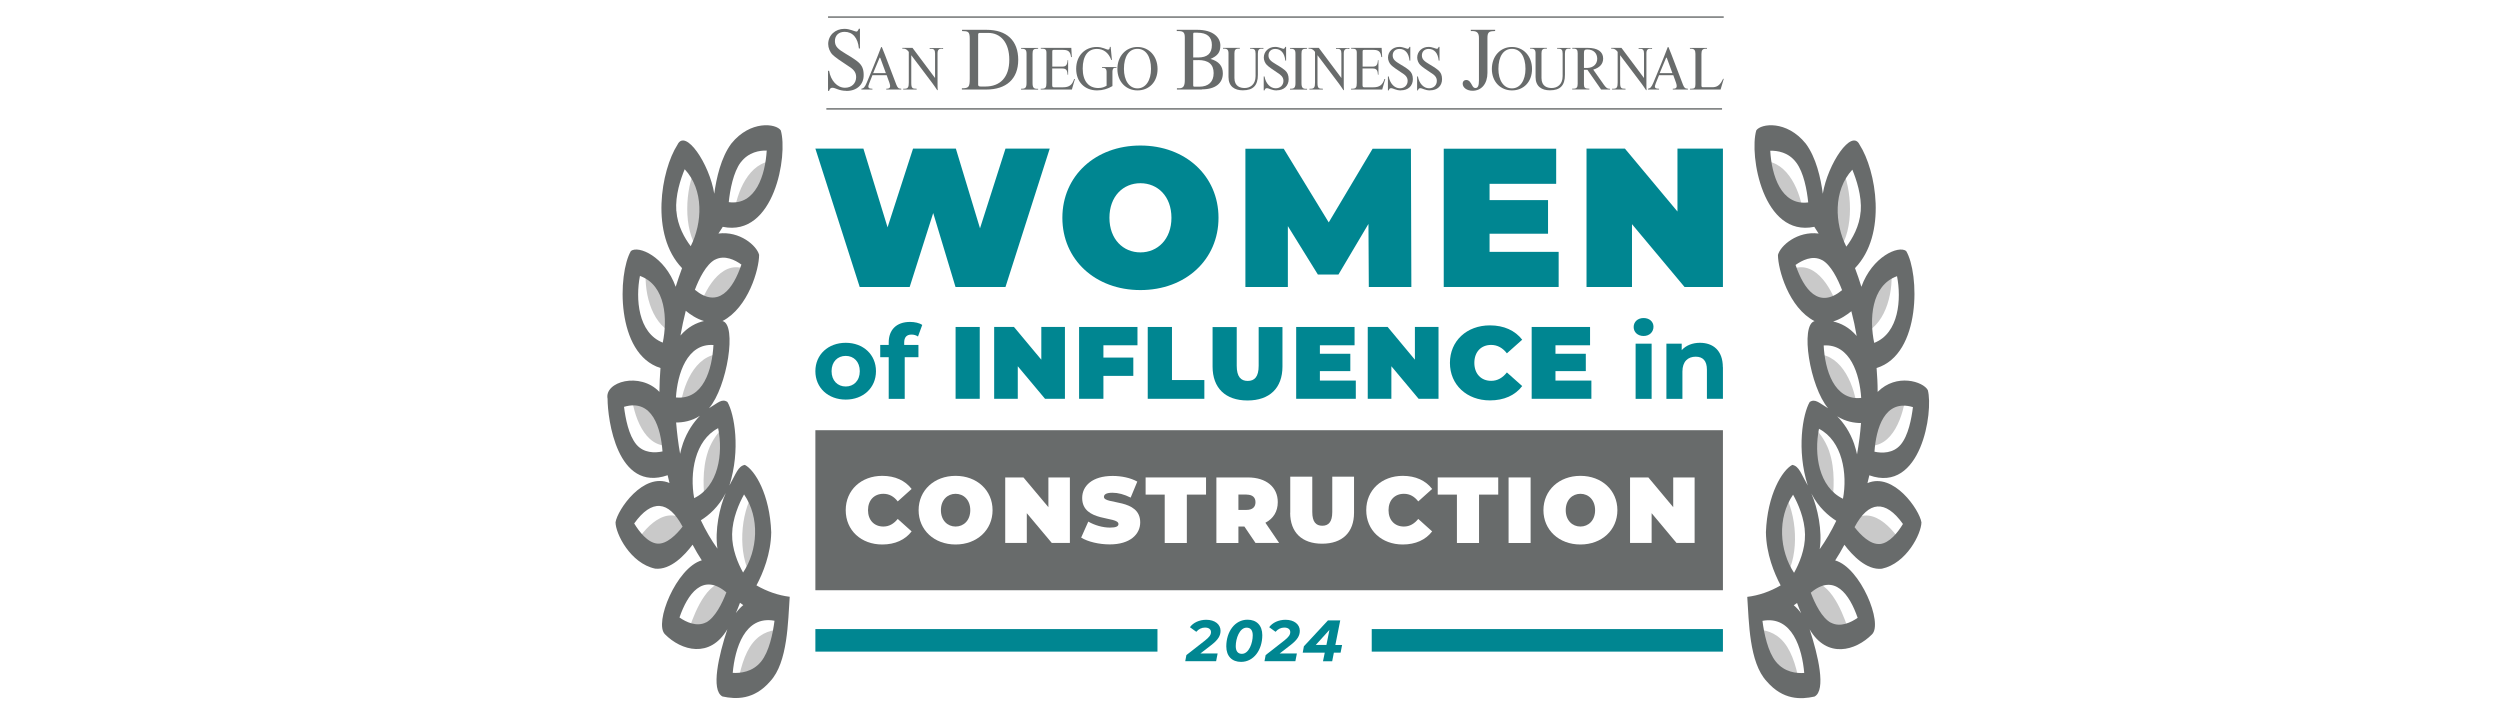 <?xml version="1.0" encoding="UTF-8"?>
<svg xmlns="http://www.w3.org/2000/svg" id="Layer_1" viewBox="0 0 282.6 79.88">
  <defs>
    <style>.cls-1{fill:#c9c9c9;}.cls-1,.cls-2,.cls-3,.cls-4{stroke-width:0px;}.cls-2{fill:#fff;}.cls-3{fill:#686b6b;}.cls-4{fill:#008691;}</style>
  </defs>
  <rect class="cls-2" width="282.6" height="79.88"></rect>
  <rect class="cls-3" x="92.17" y="48.63" width="102.59" height="18.09"></rect>
  <rect class="cls-4" x="92.17" y="71.11" width="38.67" height="2.55"></rect>
  <rect class="cls-4" x="155.06" y="71.11" width="39.7" height="2.55"></rect>
  <polygon class="cls-4" points="118.66 16.8 113.66 32.44 108.01 32.44 105.49 24.08 102.83 32.44 97.18 32.44 92.17 16.8 97.6 16.8 100.33 25.7 103.21 16.8 108.05 16.8 110.78 25.81 113.66 16.8 118.66 16.8"></polygon>
  <path class="cls-4" d="m120.09,24.62c0-4.73,3.73-8.17,8.82-8.17s8.83,3.43,8.83,8.17-3.73,8.17-8.83,8.17-8.82-3.44-8.82-8.17m12.33,0c0-2.44-1.56-3.91-3.51-3.91s-3.5,1.48-3.5,3.91,1.56,3.91,3.5,3.91,3.51-1.48,3.51-3.91"></path>
  <polygon class="cls-4" points="154.73 32.44 154.69 25.31 151.3 31.03 148.97 31.03 145.58 25.56 145.58 32.44 140.78 32.44 140.78 16.81 145.11 16.81 150.2 25.14 155.16 16.81 159.49 16.81 159.54 32.44 154.73 32.44"></polygon>
  <polygon class="cls-4" points="176.19 28.47 176.19 32.44 163.2 32.44 163.2 16.81 175.91 16.81 175.91 20.78 168.38 20.78 168.38 22.62 174.99 22.62 174.99 26.42 168.38 26.42 168.38 28.47 176.19 28.47"></polygon>
  <polygon class="cls-4" points="194.76 16.8 194.76 32.44 190.42 32.44 184.48 25.34 184.48 32.44 179.34 32.44 179.34 16.8 183.68 16.8 189.62 23.91 189.62 16.8 194.76 16.8"></polygon>
  <path class="cls-4" d="m92.17,41.96c0-1.88,1.45-3.21,3.43-3.21s3.42,1.33,3.42,3.21-1.44,3.21-3.42,3.21-3.43-1.33-3.43-3.21m5.02,0c0-1.07-.68-1.73-1.59-1.73s-1.6.65-1.6,1.73.7,1.73,1.6,1.73,1.59-.65,1.59-1.73"></path>
  <path class="cls-4" d="m102.22,38.99h1.6v1.39h-1.55v4.71h-1.81v-4.71h-.96v-1.39h.96v-.28c0-1.4.85-2.32,2.41-2.32.51,0,1.05.11,1.38.34l-.48,1.31c-.2-.14-.45-.22-.73-.22-.54,0-.83.29-.83.9v.27h0Z"></path>
  <rect class="cls-4" x="108.02" y="36.96" width="2.73" height="8.12"></rect>
  <polygon class="cls-4" points="120.38 36.96 120.38 45.08 118.13 45.08 115.05 41.4 115.05 45.08 112.38 45.08 112.38 36.96 114.62 36.96 117.71 40.66 117.71 36.96 120.38 36.96"></polygon>
  <polygon class="cls-4" points="124.73 39.03 124.73 40.42 128.11 40.42 128.11 42.49 124.73 42.49 124.73 45.08 121.98 45.08 121.98 36.96 128.58 36.96 128.58 39.03 124.73 39.03"></polygon>
  <polygon class="cls-4" points="129.74 36.96 132.48 36.96 132.48 42.96 136.14 42.96 136.14 45.08 129.74 45.08 129.74 36.96"></polygon>
  <path class="cls-4" d="m137.07,41.43v-4.46h2.73v4.38c0,1.24.47,1.71,1.24,1.71s1.24-.46,1.24-1.71v-4.38h2.69v4.46c0,2.44-1.46,3.84-3.95,3.84s-3.95-1.4-3.95-3.84"></path>
  <polygon class="cls-4" points="153.26 43.02 153.26 45.08 146.52 45.08 146.52 36.96 153.12 36.96 153.12 39.03 149.2 39.03 149.2 39.99 152.64 39.99 152.64 41.95 149.2 41.95 149.2 43.02 153.26 43.02"></polygon>
  <polygon class="cls-4" points="162.61 36.96 162.61 45.08 160.36 45.08 157.28 41.4 157.28 45.08 154.61 45.08 154.61 36.96 156.86 36.96 159.94 40.66 159.94 36.96 162.61 36.96"></polygon>
  <path class="cls-4" d="m163.9,41.02c0-2.49,1.91-4.24,4.52-4.24,1.59,0,2.84.58,3.65,1.62l-1.73,1.54c-.47-.6-1.05-.95-1.78-.95-1.14,0-1.9.79-1.9,2.03s.77,2.03,1.9,2.03c.73,0,1.3-.35,1.78-.95l1.73,1.54c-.8,1.05-2.05,1.62-3.65,1.62-2.61,0-4.52-1.76-4.52-4.24"></path>
  <polygon class="cls-4" points="179.89 43.02 179.89 45.08 173.14 45.08 173.14 36.96 179.74 36.96 179.74 39.03 175.83 39.03 175.83 39.99 179.26 39.99 179.26 41.95 175.83 41.95 175.83 43.02 179.89 43.02"></polygon>
  <path class="cls-4" d="m184.67,36.96c0-.57.45-1.01,1.12-1.01s1.12.42,1.12.98c0,.6-.45,1.05-1.12,1.05s-1.12-.44-1.12-1.01m.22,1.88h1.81v6.24h-1.81v-6.24Z"></path>
  <path class="cls-4" d="m194.76,41.51v3.57h-1.81v-3.29c0-1.01-.46-1.47-1.27-1.47-.87,0-1.5.54-1.5,1.68v3.09h-1.81v-6.24h1.73v.73c.49-.54,1.22-.83,2.06-.83,1.47,0,2.59.85,2.59,2.76"></path>
  <path class="cls-4" d="m135.7,73.87h1.94l-.17.87h-3.49l.13-.69,2.1-1.64c.52-.41.68-.66.68-.96s-.23-.51-.68-.51c-.37,0-.72.17-.98.48l-.72-.52c.36-.51,1.06-.84,1.85-.84.97,0,1.61.52,1.61,1.24,0,.55-.25,1.01-1.06,1.63l-1.23.95h0Z"></path>
  <path class="cls-4" d="m138.62,73.07c0-1.67.97-3.02,2.4-3.02,1.02,0,1.67.64,1.67,1.75,0,1.67-.97,3.02-2.4,3.02-1.02,0-1.67-.64-1.67-1.75m2.99-1.25c0-.59-.26-.87-.69-.87-.81,0-1.23,1.24-1.23,2.09,0,.59.26.87.69.87.81,0,1.23-1.24,1.23-2.09"></path>
  <path class="cls-4" d="m144.66,73.87h1.94l-.17.87h-3.49l.13-.69,2.1-1.64c.52-.41.68-.66.68-.96s-.23-.51-.68-.51c-.37,0-.72.17-.98.48l-.72-.52c.36-.51,1.06-.84,1.85-.84.97,0,1.61.52,1.61,1.24,0,.55-.25,1.01-1.06,1.63l-1.23.95h0Z"></path>
  <path class="cls-4" d="m150.95,72.9l.55-2.77h-1.39l-2.72,2.93-.13.72h2.49l-.2.97h1.04l.19-.97h.76l.17-.87h-.76,0Zm-2.21,0l1.54-1.7-.34,1.7h-1.21Z"></path>
  <path class="cls-2" d="m95.6,57.67c0-2.27,1.75-3.88,4.13-3.88,1.45,0,2.59.53,3.32,1.48l-1.57,1.41c-.43-.55-.95-.86-1.62-.86-1.04,0-1.74.72-1.74,1.85s.7,1.85,1.74,1.85c.66,0,1.18-.32,1.62-.86l1.57,1.41c-.73.95-1.87,1.48-3.32,1.48-2.38,0-4.13-1.59-4.13-3.88"></path>
  <path class="cls-2" d="m103.84,57.67c0-2.25,1.77-3.88,4.18-3.88s4.18,1.63,4.18,3.88-1.77,3.88-4.18,3.88-4.18-1.63-4.18-3.88m5.84,0c0-1.15-.74-1.85-1.66-1.85s-1.66.7-1.66,1.85.74,1.85,1.66,1.85,1.66-.7,1.66-1.85"></path>
  <polygon class="cls-2" points="120.94 53.97 120.94 61.37 118.89 61.37 116.07 58.01 116.07 61.37 113.63 61.37 113.63 53.97 115.69 53.97 118.51 57.33 118.51 53.97 120.94 53.97"></polygon>
  <path class="cls-2" d="m122.21,60.78l.81-1.82c.7.41,1.63.68,2.45.68.71,0,.96-.15.96-.4,0-.93-4.1-.18-4.1-2.95,0-1.37,1.15-2.49,3.44-2.49,1,0,2.02.21,2.79.64l-.75,1.81c-.73-.37-1.42-.55-2.06-.55-.73,0-.96.21-.96.47,0,.89,4.1.14,4.1,2.88,0,1.35-1.15,2.49-3.44,2.49-1.24,0-2.49-.31-3.22-.76"></path>
  <polygon class="cls-2" points="131.66 55.91 129.5 55.91 129.5 53.97 136.33 53.97 136.33 55.91 134.16 55.91 134.16 61.38 131.66 61.38 131.66 55.91"></polygon>
  <path class="cls-2" d="m140.67,59.52h-.68v1.86h-2.49v-7.41h3.56c2.06,0,3.38,1.08,3.38,2.79,0,1.07-.51,1.87-1.4,2.33l1.55,2.28h-2.67l-1.26-1.86h0Zm.23-3.62h-.91v1.74h.91c.69,0,1.02-.33,1.02-.87s-.33-.86-1.02-.86"></path>
  <path class="cls-2" d="m145.85,57.96v-4.08h2.49v4c0,1.13.43,1.55,1.13,1.55s1.13-.42,1.13-1.55v-4h2.46v4.08c0,2.23-1.33,3.5-3.61,3.5s-3.61-1.28-3.61-3.5"></path>
  <path class="cls-2" d="m154.44,57.67c0-2.27,1.75-3.88,4.13-3.88,1.45,0,2.59.53,3.32,1.48l-1.57,1.41c-.43-.55-.95-.86-1.62-.86-1.04,0-1.74.72-1.74,1.85s.7,1.85,1.74,1.85c.66,0,1.18-.32,1.62-.86l1.57,1.41c-.73.95-1.87,1.48-3.32,1.48-2.38,0-4.13-1.59-4.13-3.88"></path>
  <polygon class="cls-2" points="164.69 55.91 162.52 55.91 162.52 53.97 169.36 53.97 169.36 55.91 167.19 55.91 167.19 61.38 164.69 61.38 164.69 55.91"></polygon>
  <rect class="cls-2" x="170.53" y="53.97" width="2.49" height="7.41"></rect>
  <path class="cls-2" d="m174.47,57.67c0-2.25,1.77-3.88,4.18-3.88s4.18,1.63,4.18,3.88-1.77,3.88-4.18,3.88-4.18-1.63-4.18-3.88m5.84,0c0-1.15-.74-1.85-1.66-1.85s-1.66.7-1.66,1.85.74,1.85,1.66,1.85,1.66-.7,1.66-1.85"></path>
  <polygon class="cls-2" points="191.56 53.97 191.56 61.37 189.51 61.37 186.7 58.01 186.7 61.37 184.26 61.37 184.26 53.97 186.33 53.97 189.14 57.33 189.14 53.97 191.56 53.97"></polygon>
  <path class="cls-3" d="m95.67,10.27c-.84,0-1.23-.35-1.57-.35-.19,0-.3.09-.38.35h-.12v-2.27h.12c.19,1.13.93,1.92,1.8,1.92.74,0,1.26-.49,1.26-1.21,0-.66-.45-.97-.97-1.3-.69-.44-1.45-.97-1.7-1.23-.3-.3-.49-.78-.49-1.2,0-.99.79-1.72,1.83-1.72.63,0,1.16.31,1.38.31.13,0,.26-.32.26-.32h.12v2.23h-.12c-.11-1.21-.71-1.88-1.62-1.88-.66,0-1.09.41-1.09,1.04s.37.93,1.24,1.45c0,0,1.03.59,1.44.97.39.35.57.76.57,1.4.02,1.11-.78,1.82-1.94,1.82"></path>
  <path class="cls-3" d="m100.18,10.12v-.09c.39,0,.55-.11.36-.67-.09-.26-.31-.86-.31-.86h-1.61s-.33.81-.36.91c-.19.46-.14.62.36.62v.09h-1.25v-.09c.24-.04.38-.14.61-.69.19-.45,1.16-2.77,1.61-3.98.01-.04.03-.05.05-.05s.04.02.06.05c.23.51,1.52,3.97,1.63,4.23.14.32.21.43.55.44v.09h-1.71v-.02h0v.02Zm-.68-3.57s-.03-.05-.04-.05-.04.03-.04.05c-.28.69-.72,1.72-.72,1.72h1.44s-.37-1.01-.63-1.72"></path>
  <path class="cls-3" d="m106.45,5.5c-.31,0-.47.14-.47.52v3.44c0,.18,0,.54.02.73h-.06c-.17-.27-.4-.59-.54-.78l-2.39-3.17v3.1c0,.63.11.69.61.69v.09h-1.52v-.09h.14c.39,0,.49-.16.49-.7v-3.46s-.23-.37-.58-.37h-.15v-.09h1.15l2.55,3.41v-2.78c0-.37-.12-.52-.41-.52h-.2v-.09h1.52v.09h-.16.01v-.02Z"></path>
  <path class="cls-3" d="m111.51,10.12h-2.78v-.14c.77,0,.89-.14.89-1.07v-4.53c0-.82-.19-.86-.87-.87v-.14h2.77c2.29,0,3.58,1.22,3.58,3.4s-1.38,3.35-3.6,3.35m-.63-.34h.51c1.68,0,2.72-1.04,2.71-3.04,0-1.94-.99-3.02-2.38-3.02h-.97c-.11,0-.17.06-.17.19v5.67c0,.14.09.2.29.2"></path>
  <path class="cls-3" d="m115.42,10.12v-.09h.08c.39,0,.54-.11.54-.65v-3.3c0-.44-.13-.57-.55-.57h-.07v-.09h1.93v.09h-.09c-.44,0-.54.12-.54.57v3.3c0,.54.14.66.54.66h.09v.09h-1.93Z"></path>
  <path class="cls-3" d="m121.17,10.12h-3.53v-.09h.11c.43,0,.54-.12.54-.65v-3.41c0-.37-.14-.47-.52-.47h-.12v-.09h3.45l.06,1.04h-.09c-.07-.59-.3-.81-.88-.81h-1.08c-.12,0-.16.04-.16.19v1.7h1.13c.42,0,.57-.19.6-.73h.06v1.65h-.06c-.03-.38-.06-.71-.59-.71h-1.15v1.88c0,.19.05.25.21.25h.99c.73,0,1.07-.27,1.28-.94h.09l-.34,1.17h0v.02Z"></path>
  <path class="cls-3" d="m126.08,7.66c-.22,0-.33.14-.33.43v1.64c-.5.31-1.12.49-1.73.49-1.42,0-2.37-.97-2.37-2.44s.98-2.47,2.33-2.47c.66,0,1.09.3,1.27.3.14,0,.18-.07.21-.31h.09l.14,1.48h-.07c-.32-.87-.93-1.25-1.62-1.25-1.03,0-1.61.81-1.61,2.22s.66,2.2,1.76,2.2c.44,0,.7-.12.94-.26v-1.58c0-.29-.14-.44-.39-.44h-.13v-.09h1.64v.09h-.13Z"></path>
  <path class="cls-3" d="m128.58,10.22c-1.26,0-2.27-.95-2.27-2.42s.98-2.49,2.27-2.49,2.27,1.02,2.27,2.49-.96,2.42-2.27,2.42m0-4.7c-.96,0-1.53.86-1.53,2.27,0,1.29.59,2.2,1.53,2.2s1.53-.91,1.53-2.2c0-1.41-.59-2.27-1.53-2.27"></path>
  <path class="cls-3" d="m135.86,10.12h-2.82v-.14h.23c.49,0,.66-.24.66-.94v-4.8c0-.57-.16-.73-.75-.73h-.16v-.14h2.33c1.79,0,2.6.87,2.6,1.77,0,.79-.32,1.17-1.11,1.52.94.27,1.39.81,1.39,1.63,0,1.12-.84,1.81-2.37,1.81m-.49-6.41h-.37c-.09,0-.12.06-.12.16v2.65h.53c1.08,0,1.58-.45,1.58-1.42,0-.91-.55-1.38-1.62-1.38m.08,3.1h-.57v2.86c0,.11.05.14.17.14h.52c1.04,0,1.62-.55,1.62-1.54s-.59-1.47-1.74-1.47"></path>
  <path class="cls-3" d="m142.61,5.5c-.31,0-.42.16-.42.56v2.4c0,1.2-.53,1.75-1.7,1.75-.92,0-1.62-.43-1.62-1.5v-2.67c0-.4-.14-.54-.5-.54h-.12v-.09h1.9v.09h-.15c-.34,0-.46.15-.46.52v2.8c0,.96.68,1.13,1.15,1.13.59,0,1.24-.35,1.24-1.35v-2.54c0-.41-.12-.55-.45-.55h-.17v-.09h1.51v.09h-.21Z"></path>
  <path class="cls-3" d="m144.32,10.22c-.58,0-.86-.25-1.11-.25-.14,0-.21.06-.27.25h-.09v-1.58h.09c.13.79.65,1.34,1.26,1.34.51,0,.88-.34.88-.84,0-.45-.32-.69-.68-.92-.47-.31-1.02-.69-1.19-.87-.21-.21-.35-.54-.35-.84,0-.69.55-1.21,1.28-1.21.44,0,.81.22.97.22.09,0,.18-.22.18-.22h.09v1.55h-.09c-.08-.84-.49-1.32-1.14-1.32-.45,0-.76.29-.76.73s.26.66.87,1.02c0,0,.73.42,1.01.68.27.25.39.52.4.98,0,.78-.54,1.27-1.35,1.27"></path>
  <path class="cls-3" d="m145.82,10.12v-.09h.08c.39,0,.54-.11.54-.65v-3.3c0-.44-.13-.57-.55-.57h-.07v-.09h1.93v.09h-.09c-.44,0-.54.12-.54.57v3.3c0,.54.14.66.54.66h.09v.09h-1.93,0Z"></path>
  <path class="cls-3" d="m152.37,5.5c-.31,0-.47.14-.47.52v3.44c0,.18,0,.54.02.73h-.06c-.17-.27-.4-.59-.54-.78l-2.39-3.17v3.1c0,.63.11.69.61.69v.09h-1.52v-.09h.14c.39,0,.49-.16.49-.7v-3.46s-.23-.37-.58-.37h-.15v-.09h1.16l2.55,3.41v-2.78c0-.37-.12-.52-.41-.52h-.2v-.09h1.52v.09h-.17,0v-.02Z"></path>
  <path class="cls-3" d="m156.25,10.12h-3.53v-.09h.11c.43,0,.54-.12.54-.65v-3.41c0-.37-.14-.47-.52-.47h-.12v-.09h3.45l.06,1.04h-.09c-.07-.59-.3-.81-.88-.81h-1.08c-.12,0-.16.04-.16.19v1.7h1.13c.42,0,.57-.19.6-.73h.06v1.65h-.06c-.03-.38-.06-.71-.59-.71h-1.15v1.88c0,.19.05.25.21.25h.99c.73,0,1.07-.27,1.28-.94h.09l-.34,1.17h0v.02Z"></path>
  <path class="cls-3" d="m158.36,10.22c-.58,0-.86-.25-1.11-.25-.14,0-.21.06-.27.25h-.09v-1.58h.09c.13.79.65,1.34,1.26,1.34.51,0,.88-.34.88-.84,0-.45-.31-.69-.68-.92-.48-.31-1.02-.69-1.19-.87-.21-.21-.35-.54-.35-.84,0-.69.55-1.21,1.28-1.21.44,0,.81.22.97.22.09,0,.18-.22.18-.22h.09v1.55h-.09c-.08-.84-.49-1.32-1.14-1.32-.46,0-.76.29-.76.73s.26.66.87,1.02c0,0,.73.42,1.01.68.27.25.39.52.4.98,0,.78-.54,1.27-1.35,1.27"></path>
  <path class="cls-3" d="m161.66,10.22c-.58,0-.86-.25-1.11-.25-.14,0-.21.06-.27.25h-.09v-1.58h.09c.13.79.65,1.34,1.26,1.34.51,0,.88-.34.88-.84,0-.45-.31-.69-.68-.92-.48-.31-1.02-.69-1.19-.87-.21-.21-.35-.54-.35-.84,0-.69.55-1.21,1.28-1.21.44,0,.81.22.97.22.09,0,.18-.22.18-.22h.09v1.55h-.09c-.08-.84-.49-1.32-1.14-1.32-.46,0-.76.29-.76.73s.26.66.87,1.02c0,0,.73.42,1.01.68.27.25.39.52.4.98,0,.78-.54,1.27-1.35,1.27"></path>
  <path class="cls-3" d="m168.87,3.52c-.59,0-.73.18-.73.79v3.93c0,1.22-.67,2.02-1.68,2.02-.63,0-1.12-.35-1.12-.81,0-.26.17-.41.4-.41.37,0,.51.34.66.59.09.16.17.32.38.32.28,0,.4-.25.4-.86v-4.79c0-.55-.19-.79-.75-.79h-.17v-.14h2.75v.14h-.15,0Z"></path>
  <path class="cls-3" d="m170.91,10.22c-1.26,0-2.27-.95-2.27-2.42s.98-2.49,2.27-2.49,2.27,1.02,2.27,2.49-.96,2.42-2.27,2.42m0-4.7c-.96,0-1.53.86-1.53,2.27,0,1.29.59,2.2,1.53,2.2s1.53-.91,1.53-2.2c0-1.41-.59-2.27-1.53-2.27"></path>
  <path class="cls-3" d="m177.32,5.5c-.31,0-.42.16-.42.56v2.4c0,1.2-.53,1.75-1.7,1.75-.92,0-1.62-.43-1.62-1.5v-2.67c0-.4-.14-.54-.5-.54h-.12v-.09h1.9v.09h-.15c-.34,0-.46.15-.46.52v2.8c0,.96.68,1.13,1.15,1.13.59,0,1.24-.35,1.24-1.35v-2.54c0-.41-.12-.55-.45-.55h-.17v-.09h1.51v.09h-.21Z"></path>
  <path class="cls-3" d="m180.99,10.12l-1.55-2.23h-.39v1.67c0,.34.13.46.49.46h.12v.09h-1.94v-.09h.17c.33,0,.45-.15.45-.55v-3.45c0-.38-.11-.52-.45-.52h-.16v-.09h1.72c1.15,0,1.77.43,1.77,1.21,0,.6-.38,1.03-1.12,1.25l1.21,1.72c.24.33.38.44.6.44h.09v.09h-1.04.03Zm-1.55-4.53c-.3,0-.39.07-.39.41v1.68h.39c.67-.02,1.11-.44,1.11-1.04,0-.63-.43-1.05-1.12-1.05"></path>
  <path class="cls-3" d="m186.58,5.5c-.31,0-.47.14-.47.52v3.44c0,.18,0,.54.02.73h-.06c-.17-.27-.4-.59-.54-.78l-2.39-3.17v3.1c0,.63.11.69.61.69v.09h-1.52v-.09h.14c.39,0,.49-.16.49-.7v-3.46s-.23-.37-.58-.37h-.15v-.09h1.16l2.55,3.41v-2.78c0-.37-.12-.52-.41-.52h-.2v-.09h1.52v.09h-.17,0v-.02Z"></path>
  <path class="cls-3" d="m189.09,10.12v-.09c.4,0,.55-.11.37-.67-.09-.26-.31-.86-.31-.86h-1.61s-.33.81-.37.91c-.19.46-.14.62.37.62v.09h-1.25v-.09c.24-.04.38-.14.61-.69.19-.45,1.16-2.77,1.61-3.98,0-.04.03-.05.05-.05s.04.02.06.05c.23.51,1.52,3.97,1.63,4.23.14.32.21.43.55.44v.09h-1.71v-.02h0v.02Zm-.68-3.57s-.03-.05-.04-.05-.04.03-.04.05c-.28.69-.72,1.72-.72,1.72h1.44s-.37-1.01-.63-1.72"></path>
  <path class="cls-3" d="m194.49,10.12h-3.45v-.09h.15c.37,0,.46-.11.46-.52v-3.45c0-.39-.14-.55-.49-.55h-.13v-.09h1.93v.09h-.14c-.36,0-.49.16-.49.59v3.58c0,.14.06.18.18.18h1.02c.5,0,.88-.14,1.25-.96l.07.02-.36,1.21h0,0Z"></path>
  <rect class="cls-3" x="93.6" y="1.85" width="101.25" height=".16"></rect>
  <rect class="cls-3" x="93.41" y="12.23" width="101.25" height=".16"></rect>
  <path class="cls-1" d="m75.63,33.11c-.55-1.67-1.68-2.58-2.57-3.05-.37,2.68.48,6.42,2.91,7.55.13-1.4.12-3.08-.34-4.49"></path>
  <path class="cls-1" d="m75.73,50.36c-.2-2.45-1.33-6.29-4.37-5.89.22,2.36,1.45,6.23,4.37,5.89"></path>
  <path class="cls-1" d="m71.88,61.36c2.45,3.29,5.24.37,6.39-1.55-2.33-3.38-5.18-.47-6.39,1.55"></path>
  <path class="cls-1" d="m82.97,24.28c2.85,0,4.23-3.5,4.48-6.08-2.78.07-4.21,3.55-4.48,6.08"></path>
  <path class="cls-1" d="m84.58,30.59c-2.75-1.52-4.76,1.83-5.48,4.06,2.79,1.65,4.76-1.76,5.48-4.06"></path>
  <path class="cls-1" d="m76.86,46.35c2.96.04,4.38-3.68,4.57-6.34-2.91.07-4.33,3.7-4.57,6.34"></path>
  <path class="cls-1" d="m80.04,51.02c-.71,2.04-.53,4.5-.32,5.97,2.54-1.72,2.87-6.45,2.32-8.94-.74.65-1.52,1.6-2.01,2.97"></path>
  <path class="cls-1" d="m86.31,60.2c.03-1.82-.55-3.43-1.12-4.56-1.5,2.46-1.82,6.93-.27,9.53.63-1.2,1.36-3,1.4-4.98"></path>
  <path class="cls-1" d="m78.63,18.95c-1.16,2.39-1.46,6.95.31,9.32,1.21-2.45,1.55-6.91-.31-9.32"></path>
  <path class="cls-1" d="m81.04,66.04c-2.09,1.09-3.26,5.49-3.27,5.52,3,2.41,5.59-4.85,5.52-5.2h0c-.39-.66-1.45-.79-2.26-.33"></path>
  <path class="cls-1" d="m85.12,72.64c-1.01,1.24-1.51,3.27-1.75,4.85,3.1.08,4.65-3.57,4.97-6.32-.97,0-2.24.26-3.22,1.47"></path>
  <path class="cls-3" d="m85.51,66.17c.74-1.39,1.63-3.55,1.67-6-.16-4.3-1.85-7.03-2.98-7.62-.78.14-1,1.01-1.75,2.33,1.28-4.05.57-8.08-.22-9.44-.62-.42-1.06.09-2.09.71,2.07-2.4,3.19-9.48,1.53-9.86,2.91-1.51,4.14-5.85,4.14-7.48-.26-1.04-2.19-2.72-4.6-2.41.16-.26.34-.49.49-.76,5.83,1.21,7.38-8.1,6.56-10.9-.52-.79-3.45-1.17-5.59,1.49-1.17,1.57-1.69,3.91-1.93,5.67-.55-3.4-3.27-7.42-4.16-5.54-1.85,2.88-3.13,10.16.52,13.95-.26.69-.49,1.39-.72,2.11-1.23-3.43-4.2-4.7-5.06-4.05-1.49,2.53-1.75,11.64,3.34,13.23-.07.9-.11,1.8-.12,2.7-2.2-2.3-6.25-1.16-5.86.78,0,2.25,1.06,10.63,6.79,8.64.06.29.13.59.21.88-2.95-1.26-5.88,3.02-6.1,4.44,0,1.27,1.67,4.64,4.48,5.24,1.75.18,3.35-1.53,4.23-2.71.32.62.68,1.21,1.04,1.77-2.86.82-5.44,7.12-4.16,8.36,1.84,1.86,5.09,2.77,7.05-.57-.96,2.9-1.9,6.9-.55,7.6,1.52.33,3.57.4,5.39-1.71,2.01-2.14,2.01-6.82,2.21-9.56-1.3-.16-2.57-.6-3.78-1.3m-1.76-47.8c.89-1.18,2.15-1.36,2.94-1.34-.16,2.73-1.23,6.24-4.29,5.83.14-1.4.52-3.39,1.35-4.5m-8.81,20.38c-2.82-1.11-3.08-5-2.58-7.54,2.97,1.07,3.11,4.96,2.58,7.54m-2.98,11.52c-.88-1.04-1.24-2.98-1.4-4.26,3.23-.96,4.16,2.45,4.35,5.04-.87.19-2.13.19-2.95-.78m8.9-20.9c1.07-.56,2.26.04,2.97.56-.94,2.78-2.61,5.03-5.26,2.85.46-1.23,1.27-2.88,2.29-3.42m-4.39-5.49c-.13-1.77.49-3.62.95-4.72,2.19,2.35,2,6.08.68,8.7-.66-.86-1.5-2.3-1.62-3.98m1.06,11.28c.48.4,1.21.91,2.06,1.16-.85.19-1.82.66-2.66,1.64.17-.96.37-1.88.6-2.8m-1.11,9.8c.16-2.63,1.24-6.14,4.24-5.93-.15,2.77-1.14,6.23-4.24,5.93m-2.09,16.52c-1.11-.09-2.07-1.36-2.63-2.28,1.99-2.78,3.89-2.61,5.47.36-.7.91-1.8,2-2.84,1.92m2.88-11.31c-.13.38-.24.77-.32,1.16-.21-1.17-.35-2.35-.45-3.54.74,0,1.73-.14,2.69-.76-.72.74-1.43,1.75-1.92,3.13m1.27,6.18c-.52-2.83.06-6.53,2.71-7.91.59,2.91.02,6.59-2.71,7.91m.76,2.5c.87-.54,2.01-1.5,2.81-3.08-.71,1.63-1.25,4.21-.94,6.29-.69-.96-1.32-2.03-1.87-3.2m.59,11.53c-1.07.55-2.28-.04-3.01-.55.91-2.64,2.62-5.1,5.3-2.84-.46,1.23-1.28,2.86-2.29,3.4m2.94-9.98c.03-1.79.8-3.5,1.35-4.49,1.81,2.63,1.55,6.34-.11,8.83-.57-1.01-1.27-2.65-1.24-4.34m.42,8.93c.18-.41.34-.82.47-1.17.12.09.25.17.37.26-.29.24-.6.57-.85.92m2.86,5.47c-.97,1.19-2.35,1.32-3.2,1.27.24-2.72,1.35-6.52,4.72-5.89-.18,1.44-.61,3.51-1.52,4.62"></path>
  <path class="cls-1" d="m203.85,24.28c-2.85,0-4.23-3.5-4.48-6.08,2.78.07,4.21,3.55,4.48,6.08"></path>
  <path class="cls-1" d="m202.22,30.59c2.75-1.52,4.76,1.83,5.48,4.06-2.79,1.65-4.76-1.76-5.48-4.06"></path>
  <path class="cls-1" d="m209.95,46.37c-2.96.04-4.38-3.68-4.57-6.34,2.91.07,4.33,3.7,4.57,6.34"></path>
  <path class="cls-1" d="m206.77,51.02c.71,2.04.53,4.5.32,5.97-2.54-1.72-2.87-6.45-2.32-8.94.74.65,1.52,1.6,2.01,2.97"></path>
  <path class="cls-1" d="m200.5,60.2c-.03-1.82.55-3.43,1.12-4.56,1.5,2.46,1.82,6.93.27,9.53-.63-1.2-1.36-3-1.4-4.98"></path>
  <path class="cls-1" d="m208.18,18.95c1.16,2.39,1.46,6.95-.31,9.32-1.21-2.45-1.55-6.91.31-9.32"></path>
  <path class="cls-1" d="m211.18,33.11c.55-1.67,1.68-2.58,2.57-3.05.37,2.68-.48,6.42-2.91,7.55-.13-1.4-.12-3.08.34-4.49"></path>
  <path class="cls-1" d="m211.07,50.37c.2-2.45,1.33-6.29,4.37-5.89-.22,2.36-1.45,6.23-4.37,5.89"></path>
  <path class="cls-1" d="m214.93,61.37c-2.45,3.29-5.24.37-6.39-1.55,2.33-3.38,5.18-.47,6.39,1.55"></path>
  <path class="cls-1" d="m205.77,66.04c2.09,1.09,3.26,5.49,3.27,5.52-3,2.41-5.59-4.85-5.52-5.2h0c.39-.66,1.45-.79,2.26-.33"></path>
  <path class="cls-1" d="m201.68,72.64c1.01,1.24,1.51,3.27,1.75,4.85-3.1.08-4.65-3.57-4.97-6.32.97,0,2.24.26,3.22,1.47"></path>
  <path class="cls-3" d="m201.29,66.17c-1.2.7-2.47,1.14-3.78,1.3.2,2.75.19,7.41,2.21,9.56,1.83,2.12,3.86,2.05,5.39,1.71,1.35-.69.4-4.71-.55-7.6,1.96,3.35,5.2,2.44,7.05.57,1.28-1.24-1.3-7.54-4.16-8.36.36-.55.71-1.15,1.04-1.77.89,1.18,2.49,2.89,4.23,2.71,2.8-.6,4.46-3.96,4.48-5.24-.22-1.42-3.15-5.7-6.1-4.44.07-.29.14-.58.21-.88,5.85,2.09,7.26-7.2,6.61-9.63-.51-.97-3.54-1.94-5.67.2,0-.9-.05-1.8-.12-2.7,5.08-1.55,4.84-10.74,3.34-13.23-.86-.65-3.83.63-5.06,4.05-.22-.73-.46-1.42-.72-2.11,3.67-3.81,2.38-11.06.52-13.95-.89-1.88-3.6,2.15-4.16,5.54-.23-1.76-.76-4.11-1.93-5.67-2.16-2.67-5.07-2.27-5.59-1.49-.82,2.8.75,12.11,6.56,10.9.14.26.33.49.49.76-2.4-.31-4.33,1.37-4.6,2.42,0,1.62,1.22,5.98,4.14,7.48-1.65.43-.54,7.4,1.53,9.85-1.02-.6-1.46-1.12-2.08-.71-.79,1.35-1.5,5.41-.22,9.44-.76-1.32-.97-2.19-1.75-2.33-1.12.59-2.82,3.32-2.98,7.62.04,2.45.93,4.62,1.67,6.01m1.76-47.8c.84,1.11,1.21,3.1,1.35,4.5-3.07.4-4.14-3.1-4.29-5.84.8-.02,2.07.16,2.94,1.34m8.81,20.38c-.54-2.59-.39-6.47,2.58-7.54.5,2.55.24,6.44-2.58,7.54m2.98,11.52c-.83.97-2.09.97-2.95.78.18-2.6,1.13-6,4.35-5.04-.16,1.28-.52,3.24-1.4,4.26m-8.9-20.9c1.02.53,1.82,2.19,2.29,3.42-2.65,2.18-4.31-.07-5.26-2.85.72-.51,1.9-1.13,2.97-.56m4.39-5.49c-.12,1.67-.96,3.12-1.62,3.98-1.32-2.62-1.5-6.34.68-8.7.45,1.1,1.08,2.94.95,4.72m-1.06,11.28c.24.92.44,1.85.6,2.8-.84-.99-1.8-1.45-2.66-1.64.84-.25,1.57-.76,2.06-1.16m1.11,9.8c-3.06.33-4.11-3.2-4.24-5.93,3.01-.2,4.08,3.3,4.24,5.93m2.09,16.51c-1.05.09-2.16-1.01-2.84-1.9,1.58-2.98,3.5-3.13,5.47-.36-.55.92-1.52,2.18-2.63,2.27m-2.88-11.31c-.48-1.38-1.2-2.4-1.92-3.13.96.61,1.96.76,2.69.76-.09,1.19-.24,2.37-.45,3.54-.09-.39-.19-.78-.32-1.16m-1.27,6.18c-2.73-1.32-3.3-5-2.71-7.91,2.65,1.38,3.24,5.08,2.71,7.91m-.76,2.5c-.56,1.17-1.19,2.24-1.87,3.2.31-2.07-.22-4.65-.94-6.29.81,1.58,1.96,2.54,2.81,3.08m-.59,11.53c-1.02-.52-1.82-2.17-2.29-3.4,2.69-2.27,4.39.2,5.3,2.84-.74.51-1.94,1.11-3.01.55m-2.94-9.98c.03,1.7-.68,3.35-1.24,4.34-1.65-2.49-1.92-6.21-.11-8.83.55.99,1.32,2.69,1.35,4.49m-.42,8.93c-.24-.34-.55-.67-.85-.92.12-.08.25-.17.37-.26.12.35.29.76.47,1.17m-2.86,5.47c-.91-1.12-1.34-3.19-1.52-4.62,3.37-.63,4.49,3.16,4.72,5.89-.86.06-2.23-.07-3.2-1.27"></path>
</svg>
